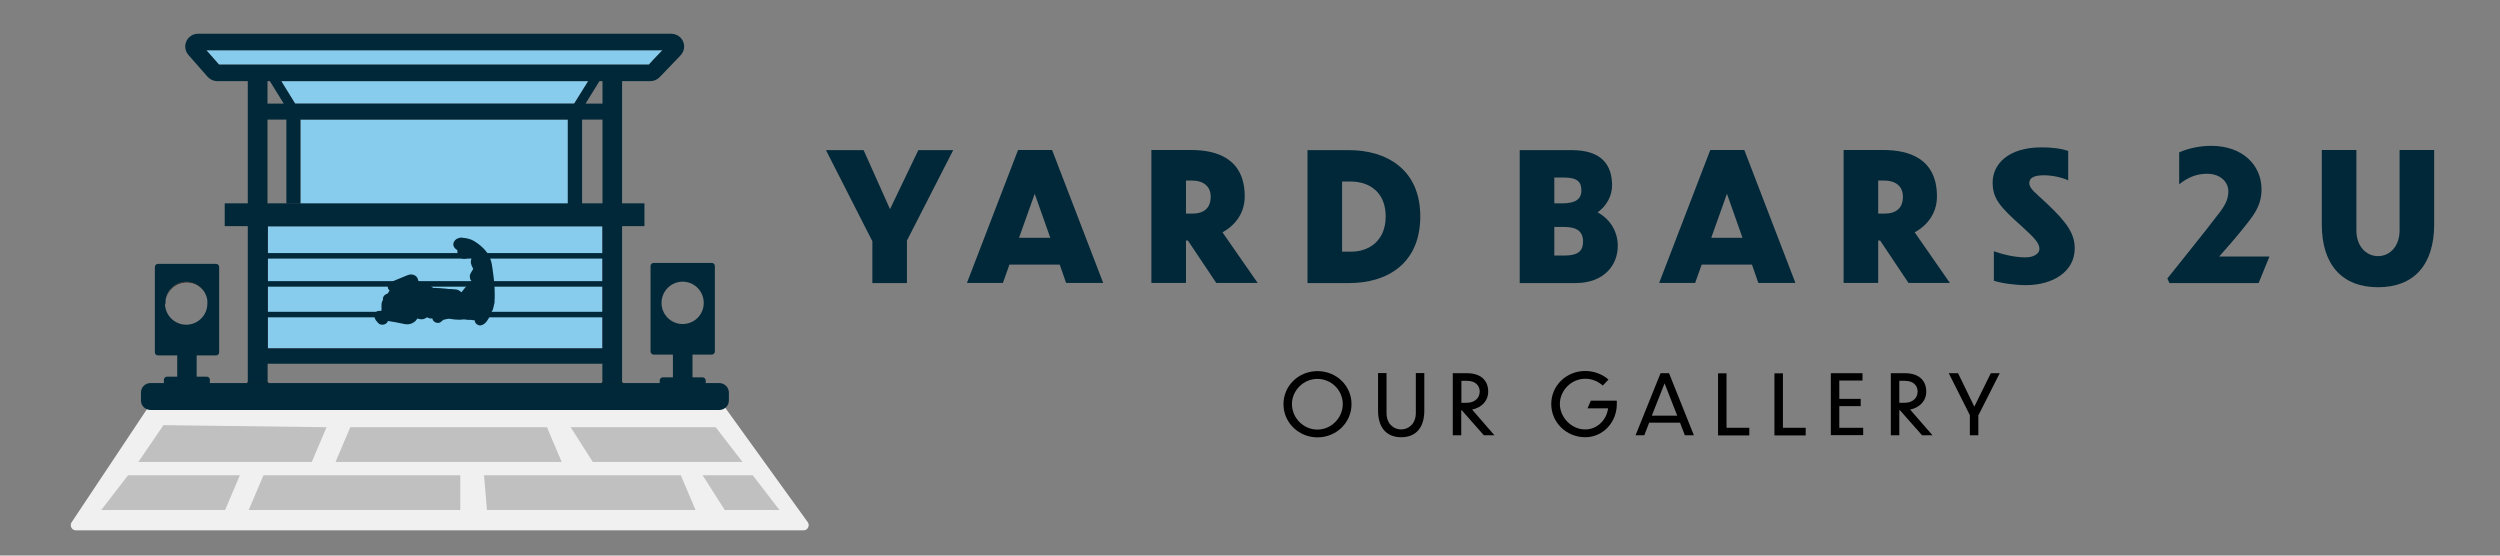<svg xmlns="http://www.w3.org/2000/svg" id="Layer_1" data-name="Layer 1" viewBox="0 0 180 40"><rect x="0" y="0" width="180" height="40" fill="#808080" stroke="none"/><defs><style>      .cls-1 {        fill: #00314d;      }      .cls-1, .cls-2, .cls-3, .cls-4, .cls-5, .cls-6, .cls-7, .cls-8 {        stroke-width: 0px;      }      .cls-9 {        stroke: #5c3e26;        stroke-width: .31px;      }      .cls-9, .cls-10, .cls-11, .cls-12, .cls-13, .cls-14, .cls-15 {        stroke-linecap: round;        stroke-linejoin: round;      }      .cls-9, .cls-2, .cls-11, .cls-12, .cls-13, .cls-15 {        fill: none;      }      .cls-10 {        fill: #f0f0f0;        stroke: #f0f0f0;        stroke-width: .75px;      }      .cls-3 {        fill: #012838;      }      .cls-11 {        stroke: #012838;      }      .cls-11, .cls-13 {        stroke-width: .4px;      }      .cls-4 {        fill: silver;      }      .cls-5 {        fill: #88cced;      }      .cls-12 {        stroke-width: .27px;      }      .cls-12, .cls-13, .cls-14 {        stroke: #2b1d10;      }      .cls-6 {        fill: #432436;      }      .cls-7 {        fill: #000;      }      .cls-8, .cls-14 {        fill: #2b1d10;      }      .cls-14 {        stroke-width: .13px;      }      .cls-15 {        stroke: #fff;        stroke-width: 1.12px;      }    </style></defs><g><path class="cls-15" d="M15.52,4.16"></path><polygon class="cls-5" points="42.35 5.84 41.34 7.46 21.25 7.46 20.25 5.84 42.35 5.84"></polygon><polygon class="cls-8" points="21.52 9.18 21.52 9.31 21.52 9.18 21.52 9.18"></polygon><polygon class="cls-2" points="21.52 9.18 21.52 9.31 21.52 9.18 21.52 9.18"></polygon><path class="cls-9" d="M15.59,4.2"></path><polygon class="cls-5" points="47.7 3.62 46.97 4.38 46.72 4.65 15.77 4.65 15.61 4.47 15.61 4.46 14.86 3.62 47.7 3.62"></polygon><path class="cls-1" d="M11.39,29.29"></path><polygon class="cls-10" points="10.99 29.52 5.47 37.81 57.85 37.81 51.87 29.52 10.99 29.52"></polygon><g><rect class="cls-5" x="18.95" y="15.96" width="24.75" height="9.46" rx=".33" ry=".33"></rect><path class="cls-6" d="M43.38,16.29v8.8h-24.1v-8.8h24.1M43.38,15.63h-24.1c-.36,0-.65.29-.65.65v8.8c0,.36.29.65.65.65h24.1c.36,0,.65-.29.65-.65v-8.8c0-.36-.29-.65-.65-.65h0Z"></path></g><polyline class="cls-11" points="19.28 18.42 34.31 18.42 34.81 18.42 43.38 18.42"></polyline><line class="cls-12" x1="45.67" y1="28.34" x2="45.3" y2="28.34"></line><line class="cls-13" x1="19.08" y1="18.42" x2="18.53" y2="18.42"></line><polyline class="cls-11" points="19.28 20.44 28.84 20.44 29.84 20.44 34.35 20.44 35.24 20.44 43.38 20.44"></polyline><line class="cls-13" x1="19.08" y1="20.44" x2="18.53" y2="20.44"></line><line class="cls-12" x1="45.67" y1="31.21" x2="45.3" y2="31.21"></line><polyline class="cls-11" points="43.38 22.65 34.91 22.65 33.55 22.65 33.2 22.65 32.83 22.65 31.97 22.65 31.67 22.65 29.8 22.65 27.71 22.65 19.28 22.65"></polyline><line class="cls-13" x1="19.08" y1="22.65" x2="18.53" y2="22.65"></line><path class="cls-14" d="M17.85,27.58v.22h1.43v-.22h-1.43ZM43.38,27.58v.22h1.42v-.22h-1.42Z"></path><rect class="cls-5" x="21.64" y="8.61" width="19.25" height="6.39"></rect><path class="cls-3" d="M48.33,2.43H14.26c-.36,0-.69.21-.84.54-.15.33-.09.72.15.99l1.37,1.56c.18.2.43.32.7.32h2.2v8.8h-1.66v1.64h1.66v11.3h1.43v-1.39h24.1v1.39h1.42v-11.3h1.61v-1.64h-1.61V5.84h2.04c.25,0,.49-.1.67-.29l1.47-1.53c.18-.17.29-.42.29-.67,0-.51-.42-.92-.93-.92ZM19.26,14.64v-6.03h1.36v6.02h1.01v-6.02h19.25v6.03h-21.62ZM21.25,7.46l-1-1.62h22.1l-1.01,1.62h-20.09ZM21.52,9.18v.12-.12s0,0,0,0ZM20.43,7.46h-1.17v-1.62h.17l1,1.62ZM43.38,25.09h-24.1v-8.8h24.1v8.8ZM43.38,14.64h-1.47v-6.03h1.47v6.03ZM43.38,7.46h-1.22l1-1.62h.22v1.62ZM46.97,4.38l-.25.27H15.77l-.16-.18h0s-.75-.85-.75-.85h32.83l-.73.76Z"></path><polygon class="cls-2" points="32.09 14.59 31.1 14.64 21.83 14.64 21.83 14.59 32.09 14.59"></polygon><path class="cls-2" d="M48.57,18.15h0"></path><g><polygon class="cls-4" points="23.51 30.76 22.45 33.26 9.96 33.26 11.77 30.61 23.51 30.76"></polygon><polygon class="cls-4" points="40.44 33.26 24.16 33.26 25.22 30.76 39.38 30.76 40.44 33.26"></polygon><polygon class="cls-4" points="53.46 33.26 42.68 33.26 41.09 30.76 51.53 30.76 53.46 33.26"></polygon><polygon class="cls-4" points="17.27 34.22 16.21 36.72 7.29 36.72 9.22 34.22 17.27 34.22"></polygon><polygon class="cls-4" points="33.14 34.22 33.14 36.72 17.91 36.72 18.97 34.22 33.14 34.22"></polygon><polygon class="cls-4" points="50.08 36.72 35.06 36.72 34.85 34.22 49.02 34.22 50.08 36.72"></polygon><polygon class="cls-4" points="56.12 36.72 52.18 36.72 50.59 34.22 54.2 34.22 56.12 36.72"></polygon></g><path class="cls-8" d="M13.44,20.28c-.76,0-1.37.55-1.49,1.27.14-.7.76-1.22,1.5-1.22s1.35.52,1.49,1.22c-.11-.72-.73-1.27-1.5-1.27Z"></path><path class="cls-3" d="M51.77,27.58h-.96v-.19c0-.12-.1-.22-.22-.22h-.73v-1.64h1.39c.12,0,.22-.1.22-.23v-6.15c0-.12-.1-.22-.22-.22h-4.19c-.12,0-.22.1-.22.22v6.15c0,.13.1.23.22.23h1.39v1.64h-.73c-.12,0-.22.1-.22.22v.19H15.11v-.24c0-.12-.1-.22-.22-.22h-.73v-1.53h1.4c.12,0,.22-.1.22-.22v-6.15c0-.12-.1-.22-.22-.22h-4.19c-.12,0-.22.1-.22.22v6.15c0,.12.1.22.22.22h1.39v1.53h-.73c-.13,0-.23.1-.23.22v.24h-.96c-.38,0-.69.3-.69.68v.58c0,.37.31.68.69.68h40.94c.39,0,.7-.31.7-.68v-.58c0-.37-.31-.68-.7-.68ZM11.92,21.86s0-.04,0-.05c0-.05,0-.1,0-.15,0-.04,0-.07.01-.1.12-.72.73-1.27,1.49-1.27s1.38.55,1.5,1.27c0,.03,0,.06.01.1,0,.05,0,.1,0,.15,0,.01,0,.04,0,.05,0,.84-.68,1.52-1.52,1.52s-1.53-.68-1.53-1.52ZM47.63,21.81c0-.84.68-1.53,1.52-1.53s1.52.68,1.52,1.53-.68,1.52-1.52,1.52-1.52-.68-1.52-1.52Z"></path><g><path class="cls-3" d="M34.54,23.25s-.09-.02-.13-.05c-.04-.04-.06-.11-.05-.17l.18.04-.16-.1s0-.05.02-.08c-.17,0-.68-.04-.68-.04h-.15c-.06-.02-.12-.03-.18-.03-.16.02-.26.02-.35.02-.21,0-.42-.03-.63-.07-.02,0-.04,0-.06,0-.06,0-.09,0-.12,0-.07,0-.12.02-.18.03-.16.03-.22.05-.25.08-.04.04-.08.07-.13.11-.04.03-.11.06-.17.06-.04,0-.08-.01-.1-.04-.07-.06-.11-.2-.05-.28.01-.02.03-.03.04-.05-.12.03-.24.06-.37.06h0c-.05,0-.11-.02-.14-.07-.03-.04-.05-.1-.03-.15-.06.04-.12.06-.15.09-.03.05-.06.09-.11.12-.07.05-.15.07-.23.07-.11,0-.2-.04-.28-.08-.02-.01-.1-.05-.12-.05-.05.2-.14.31-.26.39-.11.07-.23.1-.36.1-.08,0-.16-.01-.25-.03-.39-.09-.79-.16-1.19-.22l-.12.16c-.04.06-.13.14-.2.14,0,0-.01,0-.02,0-.04,0-.14-.04-.16-.08-.07-.09-.11-.13-.15-.18-.05-.06-.06-.13-.07-.19-.01-.06.01-.12.06-.17.03-.03.08-.04.12-.04.02,0,.07,0,.08,0,.11,0,.17-.05.25-.12,0-.21,0-.38,0-.55,0-.12.08-.21.11-.25-.02-.05-.01-.15,0-.2.03-.06.09-.11.16-.12.07-.01.11-.06.18-.16.03-.04.15-.24.15-.24,0-.03-.03-.07-.05-.09-.04-.04-.08-.14-.07-.19.01-.05.02-.14.07-.16l1.15-.48c.07-.03.15-.06.23-.06.02,0,.14.02.16.03.05.02.12.08.15.16.02.07.04.14.05.22.17.11.31.15.46.19.29.09.5.2.68.34.02.02.05.03.13.03h.13c.11,0,.23,0,.34.01l.75.06c.12,0,.24.01.37.03.1.01.18.07.24.12.07.05.12.09.17.09h0s.08,0,.14-.09c.11-.16.24-.31.37-.46.06-.1.09-.15.16-.2.06-.05.13-.05.18-.06l.23.03-.14-.11c.04-.06.06-.11.04-.2,0,0-.02,0-.03,0-.02,0-.05,0-.07-.01-.06-.02-.1-.08-.11-.15,0-.04,0-.15.01-.19.06-.11.11-.21.18-.31.05-.08.07-.15-.02-.3-.07-.13-.17-.32-.07-.53.03-.06.03-.13,0-.23-.12-.15-.2-.24-.23-.37,0-.02,0-.03-.11-.04h-.12c.08,0,.14.04.16.11.02.09-.02.22-.12.25-.12.04-.19.06-.26.07-.05,0-.2-.05-.24-.09-.1-.11-.1-.27-.1-.32,0-.07-.05-.18-.12-.21-.08-.04-.22-.17-.16-.31.02-.04.08-.15.19-.19.07-.02.16-.05.25-.05.27.02.54.07.78.21.34.21.59.42.79.66.3.37.4.81.45,1.18l.02.17c.04.3.08.6.11.91.02.25.02.5.03.74v.23c0,.07,0,.14,0,.21,0,0,0,.11,0,.12l-.11.48s-.04.08-.07.11c-.05.2-.16.44-.3.64-.07.11-.17.25-.38.3-.01,0-.02,0-.04,0Z"></path><path class="cls-3" d="M33.28,17.46s.02,0,.03,0c.23.02.46.06.66.18.28.17.53.36.74.62.26.32.35.7.41,1.09.05.36.1.71.13,1.07.03.32.02.64.03.97,0,.09,0,.19-.01.28-.04.16-.07.32-.11.48-.01.02-.04.03-.04.05-.07.23-.17.45-.3.65-.06.09-.12.19-.26.22.02-.07.02-.13.04-.18.06-.13.03-.17-.11-.17-.25-.01-.5-.03-.75-.05-.11,0-.22-.03-.34-.03-.03,0-.06,0-.09,0-.08.01-.17.02-.25.02-.2,0-.4-.03-.6-.07-.03,0-.05,0-.08,0-.06,0-.11,0-.17.01-.09.01-.17.03-.26.05-.09.02-.19.04-.26.11-.05.05-.11.09-.16.13-.01-.01-.02-.02-.03-.03.04-.04.06-.09.11-.13.1-.08.15-.18.18-.31-.26.03-.49.15-.76.15,0-.04.02-.06.02-.09,0-.03-.02-.06-.05-.07-.04-.01-.09-.02-.14-.02-.11,0-.23.04-.3.12-.02.03-.04.06-.07.08-.04.03-.09.04-.13.04-.07,0-.14-.03-.21-.06-.09-.04-.15-.07-.19-.07-.06,0-.09.04-.14.12,0,.01,0,.03-.01.04-.05.1-.11.19-.21.25-.09.05-.18.07-.27.07-.07,0-.14-.01-.21-.03-.4-.1-.8-.17-1.21-.22-.03,0-.05,0-.07,0-.07,0-.11.03-.16.11-.04.06-.07.13-.11.19-.02,0-.04,0-.06-.01-.05-.06-.1-.11-.14-.17-.02-.03-.03-.07-.04-.11.04.01.07.02.11.02.14,0,.25-.09.36-.18.06-.05.06-.1.06-.17,0-.17,0-.33,0-.5,0-.05.03-.1.06-.13.05-.06.07-.11.04-.18-.02-.04,0-.07.04-.08.14-.03.21-.12.29-.23.06-.08.1-.17.16-.25.08-.12.02-.21-.06-.31-.02-.02-.04-.04-.06-.08.39-.16.77-.32,1.15-.48.05-.02.11-.04.17-.04.03,0,.06,0,.09.02.02,0,.04.03.05.05.02.06.04.13.05.19.01.08.05.12.12.16.15.08.3.13.46.17.22.07.44.16.62.31.07.06.15.07.24.07.02,0,.03,0,.05,0,.03,0,.06,0,.09,0,.13,0,.25,0,.38.02.19.01.37.03.56.04.17.01.34.02.51.04.05,0,.1.04.14.08.08.07.16.12.27.13,0,0,.01,0,.02,0,.13,0,.22-.08.28-.17.11-.16.23-.3.36-.43.05-.05.07-.14.13-.17.05-.04.14-.02.2-.05.05-.02.08-.08.11-.13.08-.11.1-.22.07-.36-.02-.09,0-.19-.01-.28,0,0-.02-.01-.02-.02-.03.04-.06.08-.1.12-.02.02-.04.04-.06.05,0-.03-.02-.07,0-.09.05-.1.11-.2.17-.29.11-.17.08-.33,0-.49-.06-.11-.13-.23-.07-.36.06-.13.04-.25,0-.37-.01-.04-.04-.07-.06-.1-.06-.07-.14-.14-.16-.25-.03-.14-.14-.17-.26-.19-.02,0-.05,0-.07,0-.03,0-.05,0-.08,0-.08,0-.16.06-.16.14,0,.06.05.13.08.19,0,0,.01,0,.03,0,.01,0,.02,0,.04,0,0,0,0,0,0,0,0,.01,0,.02,0,.03-.08.02-.15.06-.23.07,0,0,0,0-.01,0-.1,0-.13-.12-.12-.22.01-.15-.09-.33-.22-.39-.03-.01-.07-.06-.07-.08.02-.04.05-.08.09-.09.06-.02.13-.04.19-.04M33.28,17.1c-.12,0-.24.03-.31.06-.18.06-.27.22-.3.28-.04.09-.04.19-.01.28.05.13.16.23.25.27,0,0,.02.03.02.04-.01.17.04.34.14.45.09.1.21.15.34.15.01,0,.04,0,.05,0,.1-.01.17-.04.24-.06l.05-.02c.06-.02.11-.05.15-.09,0,0,.02.02.02.03.05.08.04.09.04.1-.14.29,0,.55.07.68.04.08.04.1.04.1-.08.12-.14.23-.2.34-.07.13-.04.26-.03.31.01.1.06.18.14.24-.05.01-.11.03-.17.08-.1.07-.15.16-.18.21-.14.16-.27.31-.4.49,0,0,0,0,0,0,0,0-.02-.01-.06-.04-.07-.06-.18-.14-.33-.16-.12-.01-.24-.02-.36-.03h-.17s-.22-.03-.22-.03c-.11,0-.23-.02-.34-.03h-.05c-.11-.01-.23-.02-.34-.02h-.1s-.07,0-.07,0c-.17-.15-.41-.27-.72-.36-.13-.04-.24-.08-.34-.12-.01-.06-.03-.12-.05-.17-.04-.12-.13-.22-.25-.27-.07-.03-.15-.05-.23-.05-.12,0-.22.04-.3.07l-.85.35-.31.13c-.11.04-.18.14-.21.25-.03.11,0,.23.08.32,0,0,.02.02.04.04,0,.01-.01.02-.02.03-.02.04-.04.07-.07.11-.02.02-.06.08-.07.09-.11.02-.23.11-.28.21-.04.07-.05.16-.04.24-.05.07-.09.17-.1.28,0,.16,0,.31,0,.47-.03.02-.05.04-.06.04-.03,0-.07-.01-.1-.01-.09,0-.17.03-.24.09-.09.08-.14.21-.11.33.01.07.04.17.1.26.04.05.08.1.12.14l.04.05c.05.06.12.1.2.12.03,0,.06.01.1.01.14,0,.29-.06.36-.17l.03-.06.03-.04c.4.06.75.13,1.08.2.11.03.2.04.29.04.17,0,.32-.04.46-.13.12-.07.21-.17.29-.29.07.03.17.06.28.06.12,0,.23-.03.33-.1.03-.02.06-.05.08-.07.07.07.16.11.26.11,0,0,0,0,0,0,.04,0,.08,0,.12,0,.01.07.04.13.09.19.08.08.2.13.31.13.08,0,.15-.02.21-.07l.05-.04s.09-.07.13-.11c0,0,.06-.01.08-.02l.09-.02s.09-.02.14-.03c.05,0,.09-.01.13-.01.22.04.45.07.68.07.1,0,.2,0,.3-.02.01,0,.03,0,.04,0,.07,0,.12,0,.16.01.05,0,.1.01.15.02h.22c.09.02.18.03.27.03,0,.09.04.18.1.24.07.07.17.13.27.13.02,0,.04,0,.06,0,.28-.06.41-.26.48-.36.14-.21.25-.43.33-.67.04-.04.06-.1.08-.15l.11-.48s0-.04,0-.06v-.08c.01-.08.01-.15.01-.22v-.23c0-.25-.01-.51-.03-.76-.02-.31-.07-.61-.11-.92l-.02-.17c-.05-.4-.15-.87-.49-1.27-.21-.25-.47-.48-.83-.7-.27-.17-.56-.21-.81-.24-.01,0-.05,0-.06,0h0Z"></path></g></g><g><path class="cls-3" d="M65.3,17.34v3.04h-2.49v-3.01l-3.34-6.56h2.71l1.9,4.25,2.04-4.25h2.51l-3.34,6.53Z"></path><path class="cls-3" d="M76.3,19.05h-3.62l-.47,1.32h-2.59l3.68-9.57h2.45l3.68,9.57h-2.67l-.46-1.32ZM75.62,17.12l-1.12-3.17-1.13,3.17h2.24Z"></path><path class="cls-3" d="M85.53,17.32h-.14v3.05h-2.49v-9.57h2.86c1.85,0,3.86.62,3.86,3.34,0,1.22-.69,2.08-1.6,2.59l2.53,3.64h-2.98l-2.04-3.05ZM85.39,13.01v2.37h.46c.83,0,1.32-.4,1.32-1.21s-.59-1.17-1.33-1.17h-.45Z"></path><path class="cls-3" d="M94.14,10.81h2.99c2.67,0,5.13,1.36,5.13,4.77s-2.4,4.8-5.11,4.8h-3.01v-9.57ZM96.63,18.12h.65c1.33,0,2.49-.82,2.49-2.54s-1.15-2.5-2.49-2.51h-.65v5.05Z"></path><path class="cls-3" d="M113.44,20.38h-4.02v-9.57h3.75c2.17,0,2.9,1.09,2.9,2.54,0,.73-.37,1.45-1.04,1.94.92.5,1.45,1.4,1.45,2.41,0,1.4-1,2.68-3.04,2.68ZM111.91,12.78v1.86h.59c.9,0,1.36-.28,1.36-.92s-.29-.94-1.32-.94h-.63ZM111.91,16.33v2.07h.72c1.05,0,1.35-.37,1.35-1.01,0-.73-.45-1.05-1.36-1.05h-.71Z"></path><path class="cls-3" d="M126.14,19.05h-3.62l-.47,1.32h-2.59l3.68-9.57h2.45l3.68,9.57h-2.67l-.46-1.32ZM125.46,17.12l-1.12-3.17-1.13,3.17h2.25Z"></path><path class="cls-3" d="M135.37,17.32h-.14v3.05h-2.49v-9.57h2.86c1.85,0,3.86.62,3.86,3.34,0,1.22-.69,2.08-1.6,2.59l2.53,3.64h-2.98l-2.04-3.05ZM135.23,13.01v2.37h.46c.83,0,1.32-.4,1.32-1.21s-.59-1.17-1.33-1.17h-.45Z"></path><path class="cls-3" d="M148.92,12.99c-.46-.22-1.17-.37-1.76-.37-.69,0-1.05.18-1.05.55,0,.44.47.72,1.28,1.5,1.51,1.41,1.99,2.22,1.99,3.22,0,1.65-1.55,2.64-3.52,2.64-.76,0-1.8-.14-2.3-.32v-2.12c.53.19,1.42.44,2.27.44.62,0,1.01-.27,1.01-.62,0-.44-.44-.85-1.3-1.64-1.54-1.37-2.07-1.98-2.07-3.12,0-1.31,1.09-2.54,3.53-2.54.63,0,1.36.06,1.91.26v2.12Z"></path><path class="cls-3" d="M162.63,20.38h-6.43l-.15-.33c.62-.78,2.99-3.72,3.51-4.43.63-.78.88-1.22.88-1.85,0-.67-.58-1.26-1.53-1.26-.62,0-1.3.18-2.01.76v-2.3c.74-.33,1.58-.47,2.33-.47,2.21.01,3.6,1.36,3.6,3.14,0,1.28-.69,2.01-1.46,2.98-.32.4-.98,1.17-1.59,1.85h3.62l-.78,1.91Z"></path><path class="cls-3" d="M171.22,20.68c-2.59,0-4.05-1.62-4.05-4.52v-5.36h2.49v5.79c0,1.18.74,1.85,1.56,1.85s1.55-.67,1.55-1.85v-5.79h2.49v5.36c0,2.9-1.45,4.52-4.04,4.52Z"></path></g><g><path class="cls-7" d="M97.31,29.1c0,1.32-1.09,2.39-2.45,2.39s-2.45-1.07-2.45-2.39,1.08-2.38,2.45-2.38,2.45,1.06,2.45,2.38ZM93.02,29.09c0,.99.82,1.84,1.83,1.84s1.83-.85,1.83-1.84-.82-1.81-1.83-1.81-1.83.85-1.83,1.81Z"></path><path class="cls-7" d="M100.88,31.48c-1.08,0-1.66-.73-1.66-1.91v-2.71h.61v2.88c0,.78.52,1.18,1.05,1.18s1.06-.4,1.06-1.18v-2.88h.61v2.71c0,1.18-.57,1.91-1.67,1.91Z"></path><path class="cls-7" d="M105.25,29.53h-.04v1.81h-.61v-4.47h1.02c.97,0,1.53.5,1.53,1.32,0,.7-.5,1.16-1.16,1.3l1.61,1.85h-.76l-1.6-1.81ZM105.22,27.42v1.58h.4c.55,0,.92-.34.92-.81,0-.4-.28-.77-.91-.77h-.41Z"></path><path class="cls-7" d="M114.14,31.48c-1.37,0-2.45-1.07-2.45-2.39s1.08-2.38,2.45-2.38c.65,0,1.25.25,1.67.62l-.41.43c-.35-.31-.78-.49-1.26-.49-1.01,0-1.83.85-1.83,1.81s.82,1.84,1.83,1.84c.85,0,1.54-.68,1.64-1.52h-1.48s.24-.55.24-.55h1.87v.25c0,1.31-1,2.38-2.27,2.38Z"></path><path class="cls-7" d="M120.95,30.43h-2.21l-.35.91h-.63l1.8-4.47h.61l1.79,4.47h-.65l-.35-.91ZM120.76,29.93l-.91-2.33-.92,2.33h1.82Z"></path><path class="cls-7" d="M124.31,26.87v3.93h1.64v.55h-2.25v-4.47h.61Z"></path><path class="cls-7" d="M128.37,26.87v3.93h1.64v.55h-2.25v-4.47h.61Z"></path><path class="cls-7" d="M131.82,26.87h2.28v.53h-1.67v1.32h1.54v.52h-1.54v1.56h1.72v.53h-2.33v-4.47Z"></path><path class="cls-7" d="M136.79,29.53h-.04v1.81h-.61v-4.47h1.02c.97,0,1.53.5,1.53,1.32,0,.7-.5,1.16-1.16,1.3l1.61,1.85h-.75l-1.6-1.81ZM136.75,27.42v1.58h.4c.55,0,.92-.34.92-.81,0-.4-.28-.77-.91-.77h-.41Z"></path><path class="cls-7" d="M142.44,29.89v1.45h-.61v-1.45l-1.52-3.02h.67l1.17,2.41,1.19-2.41h.64l-1.53,3.02Z"></path></g></svg>